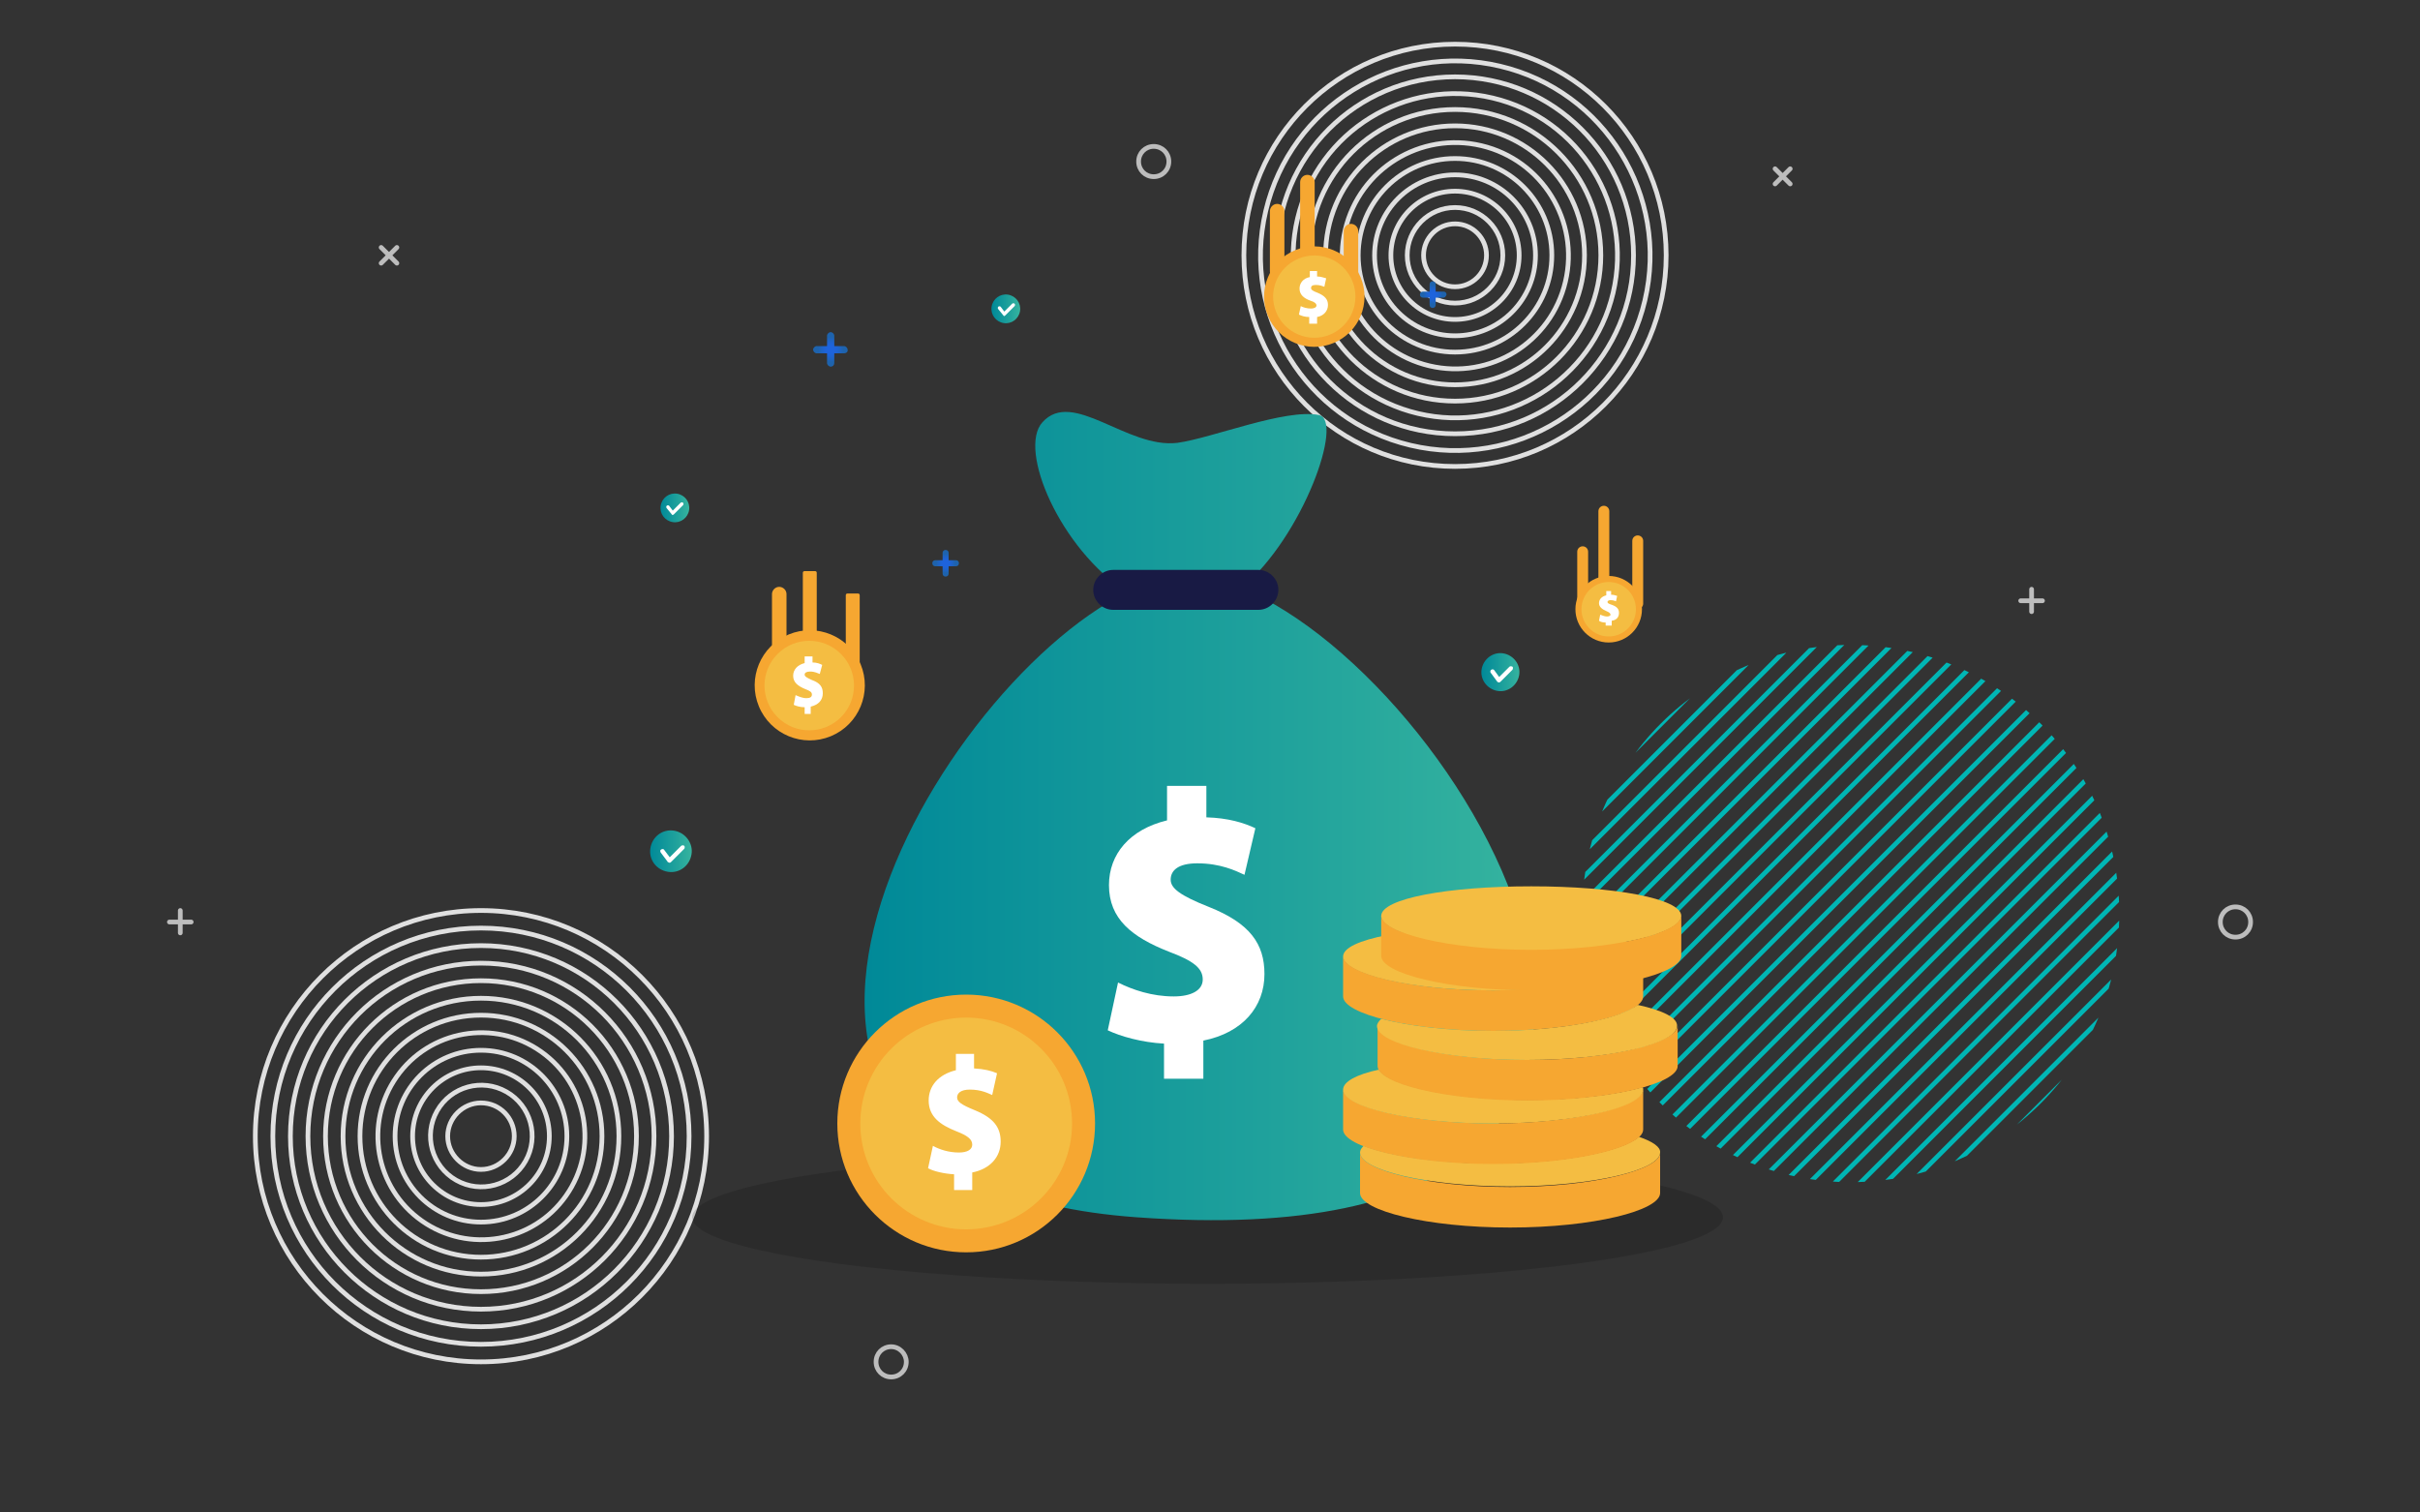 <?xml version="1.0" encoding="utf-8"?>
<!-- Generator: Adobe Illustrator 24.0.1, SVG Export Plug-In . SVG Version: 6.00 Build 0)  -->
<svg version="1.1" id="Layer_1" xmlns="http://www.w3.org/2000/svg" xmlns:xlink="http://www.w3.org/1999/xlink" x="0px" y="0px"
	 viewBox="0 0 400 250" style="enable-background:new 0 0 400 250;" xml:space="preserve">
<rect x="0" y="0" width="400" height="250" fill="#333333" stroke="none"/>
<style type="text/css">
	.st0{fill:none;stroke:#E0E0E0;stroke-width:0.78;stroke-miterlimit:10;}
	.st1{fill:none;stroke:#E0E0E0;stroke-width:0.78;stroke-miterlimit:10.001;}
	.st2{fill:none;stroke:#E0E0E0;stroke-width:0.78;stroke-miterlimit:10;}
	.st3{fill:none;stroke:#E0E0E0;stroke-width:0.78;stroke-miterlimit:10;}
	.st4{fill:none;stroke:#E0E0E0;stroke-width:0.78;stroke-miterlimit:10;}
	.st5{clip-path:url(#SVGID_2_);}
	.st6{fill:none;stroke:#00B6B5;stroke-width:0.78;stroke-miterlimit:10;}
	.st7{fill:none;stroke:#BDBDBD;stroke-width:0.78;stroke-linecap:round;stroke-linejoin:round;stroke-miterlimit:10;}
	.st8{clip-path:url(#SVGID_4_);}
	.st9{fill:url(#SVGID_5_);}
	.st10{fill:#FAFAFA;}
	.st11{opacity:0.88;}
	.st12{fill:#FFFFFF;fill-opacity:0;}
	.st13{opacity:5.586592e-03;fill:#FEFEFE;enable-background:new    ;}
	.st14{opacity:1.117318e-02;fill:#FDFDFD;enable-background:new    ;}
	.st15{opacity:1.675978e-02;fill:#FCFCFC;enable-background:new    ;}
	.st16{opacity:2.234637e-02;fill:#FBFBFB;enable-background:new    ;}
	.st17{opacity:2.793296e-02;fill:#FAFAFA;enable-background:new    ;}
	.st18{opacity:3.351955e-02;fill:#F9F9F9;enable-background:new    ;}
	.st19{opacity:3.910615e-02;fill:#F8F8F8;enable-background:new    ;}
	.st20{opacity:4.469274e-02;fill:#F7F7F7;enable-background:new    ;}
	.st21{opacity:5.027933e-02;fill:#F6F6F6;enable-background:new    ;}
	.st22{opacity:5.586592e-02;fill:#F5F5F5;enable-background:new    ;}
	.st23{opacity:6.145252e-02;fill:#F4F4F4;enable-background:new    ;}
	.st24{opacity:6.703910e-02;fill:#F3F3F3;enable-background:new    ;}
	.st25{opacity:7.262570e-02;fill:#F2F2F2;enable-background:new    ;}
	.st26{opacity:7.821229e-02;fill:#F1F1F1;enable-background:new    ;}
	.st27{opacity:8.379889e-02;fill:#F0F0F0;enable-background:new    ;}
	.st28{opacity:8.938547e-02;fill:#EFEFEF;enable-background:new    ;}
	.st29{opacity:9.497207e-02;fill:#EEEEEE;enable-background:new    ;}
	.st30{opacity:0.101;fill:#EDEDED;enable-background:new    ;}
	.st31{opacity:0.106;fill:#ECECEC;enable-background:new    ;}
	.st32{opacity:0.112;fill:#EBEBEB;enable-background:new    ;}
	.st33{opacity:0.117;fill:#EAEAEA;enable-background:new    ;}
	.st34{opacity:0.123;fill:#E9E9E9;enable-background:new    ;}
	.st35{opacity:0.129;fill:#E8E8E8;enable-background:new    ;}
	.st36{opacity:0.134;fill:#E7E7E7;enable-background:new    ;}
	.st37{opacity:0.14;fill:#E6E6E6;enable-background:new    ;}
	.st38{opacity:0.145;fill:#E5E5E5;enable-background:new    ;}
	.st39{opacity:0.151;fill:#E4E4E4;enable-background:new    ;}
	.st40{opacity:0.156;fill:#E3E3E3;enable-background:new    ;}
	.st41{opacity:0.162;fill:#E2E2E2;enable-background:new    ;}
	.st42{opacity:0.168;fill:#E1E1E1;enable-background:new    ;}
	.st43{opacity:0.173;fill:#E0E0E0;enable-background:new    ;}
	.st44{opacity:0.179;fill:#DFDFDF;enable-background:new    ;}
	.st45{opacity:0.184;fill:#DEDEDE;enable-background:new    ;}
	.st46{opacity:0.19;fill:#DDDDDD;enable-background:new    ;}
	.st47{opacity:0.196;fill:#DCDCDC;enable-background:new    ;}
	.st48{opacity:0.201;fill:#DBDBDB;enable-background:new    ;}
	.st49{opacity:0.207;fill:#DADADA;enable-background:new    ;}
	.st50{opacity:0.212;fill:#D9D9D9;enable-background:new    ;}
	.st51{opacity:0.218;fill:#D8D8D8;enable-background:new    ;}
	.st52{opacity:0.224;fill:#D7D7D7;enable-background:new    ;}
	.st53{opacity:0.229;fill:#D6D6D6;enable-background:new    ;}
	.st54{opacity:0.235;fill:#D5D5D5;enable-background:new    ;}
	.st55{opacity:0.24;fill:#D4D4D4;enable-background:new    ;}
	.st56{opacity:0.246;fill:#D3D3D3;enable-background:new    ;}
	.st57{opacity:0.251;fill:#D2D2D2;enable-background:new    ;}
	.st58{opacity:0.257;fill:#D1D1D1;enable-background:new    ;}
	.st59{opacity:0.263;fill:#D0D0D0;enable-background:new    ;}
	.st60{opacity:0.268;fill:#CFCFCF;enable-background:new    ;}
	.st61{opacity:0.274;fill:#CECECE;enable-background:new    ;}
	.st62{opacity:0.279;fill:#CDCDCD;enable-background:new    ;}
	.st63{opacity:0.285;fill:#CCCCCC;enable-background:new    ;}
	.st64{opacity:0.29;fill:#CBCBCB;enable-background:new    ;}
	.st65{opacity:0.296;fill:#CACACA;enable-background:new    ;}
	.st66{opacity:0.302;fill:#C9C9C9;enable-background:new    ;}
	.st67{opacity:0.307;fill:#C8C8C8;enable-background:new    ;}
	.st68{opacity:0.313;fill:#C7C7C7;enable-background:new    ;}
	.st69{opacity:0.318;fill:#C6C6C6;enable-background:new    ;}
	.st70{opacity:0.324;fill:#C5C5C5;enable-background:new    ;}
	.st71{opacity:0.33;fill:#C4C4C4;enable-background:new    ;}
	.st72{opacity:0.335;fill:#C3C3C3;enable-background:new    ;}
	.st73{opacity:0.341;fill:#C2C2C2;enable-background:new    ;}
	.st74{opacity:0.346;fill:#C1C1C1;enable-background:new    ;}
	.st75{opacity:0.352;fill:#C0C0C0;enable-background:new    ;}
	.st76{opacity:0.357;fill:#BFBFBF;enable-background:new    ;}
	.st77{opacity:0.363;fill:#BEBEBE;enable-background:new    ;}
	.st78{opacity:0.369;fill:#BDBDBD;enable-background:new    ;}
	.st79{opacity:0.374;fill:#BCBCBC;enable-background:new    ;}
	.st80{opacity:0.38;fill:#BBBBBB;enable-background:new    ;}
	.st81{opacity:0.386;fill:#BABABA;enable-background:new    ;}
	.st82{opacity:0.391;fill:#B9B9B9;enable-background:new    ;}
	.st83{opacity:0.397;fill:#B8B8B8;enable-background:new    ;}
	.st84{opacity:0.402;fill:#B7B7B7;enable-background:new    ;}
	.st85{opacity:0.408;fill:#B6B6B6;enable-background:new    ;}
	.st86{opacity:0.413;fill:#B5B5B5;enable-background:new    ;}
	.st87{opacity:0.419;fill:#B4B4B4;enable-background:new    ;}
	.st88{opacity:0.425;fill:#B3B3B3;enable-background:new    ;}
	.st89{opacity:0.43;fill:#B2B2B2;enable-background:new    ;}
	.st90{opacity:0.436;fill:#B1B1B1;enable-background:new    ;}
	.st91{opacity:0.441;fill:#B0B0B0;enable-background:new    ;}
	.st92{opacity:0.447;fill:#AFAFAF;enable-background:new    ;}
	.st93{opacity:0.453;fill:#AEAEAE;enable-background:new    ;}
	.st94{opacity:0.458;fill:#ADADAD;enable-background:new    ;}
	.st95{opacity:0.464;fill:#ACACAC;enable-background:new    ;}
	.st96{opacity:0.469;fill:#ABABAB;enable-background:new    ;}
	.st97{opacity:0.475;fill:#AAAAAA;enable-background:new    ;}
	.st98{opacity:0.48;fill:#A9A9A9;enable-background:new    ;}
	.st99{opacity:0.486;fill:#A8A8A8;enable-background:new    ;}
	.st100{opacity:0.492;fill:#A7A7A7;enable-background:new    ;}
	.st101{opacity:0.497;fill:#A6A6A6;enable-background:new    ;}
	.st102{opacity:0.503;fill:#A5A5A5;enable-background:new    ;}
	.st103{opacity:0.508;fill:#A4A4A4;enable-background:new    ;}
	.st104{opacity:0.514;fill:#A3A3A3;enable-background:new    ;}
	.st105{opacity:0.52;fill:#A2A2A2;enable-background:new    ;}
	.st106{opacity:0.525;fill:#A1A1A1;enable-background:new    ;}
	.st107{opacity:0.531;fill:#A0A0A0;enable-background:new    ;}
	.st108{opacity:0.536;fill:#9F9F9F;enable-background:new    ;}
	.st109{opacity:0.542;fill:#9E9E9E;enable-background:new    ;}
	.st110{opacity:0.547;fill:#9D9D9D;enable-background:new    ;}
	.st111{opacity:0.553;fill:#9C9C9C;enable-background:new    ;}
	.st112{opacity:0.559;fill:#9B9B9B;enable-background:new    ;}
	.st113{opacity:0.564;fill:#9A9A9A;enable-background:new    ;}
	.st114{opacity:0.57;fill:#999999;enable-background:new    ;}
	.st115{opacity:0.575;fill:#989898;enable-background:new    ;}
	.st116{opacity:0.581;fill:#979797;enable-background:new    ;}
	.st117{opacity:0.587;fill:#969696;enable-background:new    ;}
	.st118{opacity:0.592;fill:#959595;enable-background:new    ;}
	.st119{opacity:0.598;fill:#949494;enable-background:new    ;}
	.st120{opacity:0.603;fill:#939393;enable-background:new    ;}
	.st121{opacity:0.609;fill:#929292;enable-background:new    ;}
	.st122{opacity:0.615;fill:#919191;enable-background:new    ;}
	.st123{opacity:0.62;fill:#909090;enable-background:new    ;}
	.st124{opacity:0.626;fill:#8F8F8F;enable-background:new    ;}
	.st125{opacity:0.631;fill:#8E8E8E;enable-background:new    ;}
	.st126{opacity:0.637;fill:#8D8D8D;enable-background:new    ;}
	.st127{opacity:0.642;fill:#8C8C8C;enable-background:new    ;}
	.st128{opacity:0.648;fill:#8B8B8B;enable-background:new    ;}
	.st129{opacity:0.654;fill:#8A8A8A;enable-background:new    ;}
	.st130{opacity:0.659;fill:#898989;enable-background:new    ;}
	.st131{opacity:0.665;fill:#888888;enable-background:new    ;}
	.st132{opacity:0.67;fill:#878787;enable-background:new    ;}
	.st133{opacity:0.676;fill:#868686;enable-background:new    ;}
	.st134{opacity:0.682;fill:#858585;enable-background:new    ;}
	.st135{opacity:0.687;fill:#848484;enable-background:new    ;}
	.st136{opacity:0.693;fill:#838383;enable-background:new    ;}
	.st137{opacity:0.698;fill:#828282;enable-background:new    ;}
	.st138{opacity:0.704;fill:#818181;enable-background:new    ;}
	.st139{opacity:0.71;fill:#808080;enable-background:new    ;}
	.st140{opacity:0.715;fill:#7F7F7F;enable-background:new    ;}
	.st141{opacity:0.721;fill:#7E7E7E;enable-background:new    ;}
	.st142{opacity:0.726;fill:#7D7D7D;enable-background:new    ;}
	.st143{opacity:0.732;fill:#7C7C7C;enable-background:new    ;}
	.st144{opacity:0.737;fill:#7B7B7B;enable-background:new    ;}
	.st145{opacity:0.743;fill:#7A7A7A;enable-background:new    ;}
	.st146{opacity:0.749;fill:#797979;enable-background:new    ;}
	.st147{opacity:0.754;fill:#787878;enable-background:new    ;}
	.st148{opacity:0.76;fill:#777777;enable-background:new    ;}
	.st149{opacity:0.765;fill:#767676;enable-background:new    ;}
	.st150{opacity:0.771;fill:#757575;enable-background:new    ;}
	.st151{opacity:0.776;fill:#747474;enable-background:new    ;}
	.st152{opacity:0.782;fill:#737373;enable-background:new    ;}
	.st153{opacity:0.788;fill:#727272;enable-background:new    ;}
	.st154{opacity:0.793;fill:#717171;enable-background:new    ;}
	.st155{opacity:0.799;fill:#707070;enable-background:new    ;}
	.st156{opacity:0.804;fill:#6F6F6F;enable-background:new    ;}
	.st157{opacity:0.81;fill:#6E6E6E;enable-background:new    ;}
	.st158{opacity:0.816;fill:#6D6D6D;enable-background:new    ;}
	.st159{opacity:0.821;fill:#6C6C6C;enable-background:new    ;}
	.st160{opacity:0.827;fill:#6B6B6B;enable-background:new    ;}
	.st161{opacity:0.832;fill:#6A6A6A;enable-background:new    ;}
	.st162{opacity:0.838;fill:#696969;enable-background:new    ;}
	.st163{opacity:0.844;fill:#686868;enable-background:new    ;}
	.st164{opacity:0.849;fill:#676767;enable-background:new    ;}
	.st165{opacity:0.855;fill:#666666;enable-background:new    ;}
	.st166{opacity:0.86;fill:#656565;enable-background:new    ;}
	.st167{opacity:0.866;fill:#646464;enable-background:new    ;}
	.st168{opacity:0.872;fill:#636363;enable-background:new    ;}
	.st169{opacity:0.877;fill:#626262;enable-background:new    ;}
	.st170{opacity:0.883;fill:#616161;enable-background:new    ;}
	.st171{opacity:0.888;fill:#606060;enable-background:new    ;}
	.st172{opacity:0.894;fill:#5F5F5F;enable-background:new    ;}
	.st173{opacity:0.899;fill:#5E5E5E;enable-background:new    ;}
	.st174{opacity:0.905;fill:#5D5D5D;enable-background:new    ;}
	.st175{opacity:0.911;fill:#5C5C5C;enable-background:new    ;}
	.st176{opacity:0.916;fill:#5B5B5B;enable-background:new    ;}
	.st177{opacity:0.922;fill:#5A5A5A;enable-background:new    ;}
	.st178{opacity:0.927;fill:#595959;enable-background:new    ;}
	.st179{opacity:0.933;fill:#585858;enable-background:new    ;}
	.st180{opacity:0.939;fill:#575757;enable-background:new    ;}
	.st181{opacity:0.944;fill:#565656;enable-background:new    ;}
	.st182{opacity:0.95;fill:#555555;enable-background:new    ;}
	.st183{opacity:0.955;fill:#545454;enable-background:new    ;}
	.st184{opacity:0.961;fill:#535353;enable-background:new    ;}
	.st185{opacity:0.967;fill:#525252;enable-background:new    ;}
	.st186{opacity:0.972;fill:#515151;enable-background:new    ;}
	.st187{opacity:0.978;fill:#505050;enable-background:new    ;}
	.st188{opacity:0.983;fill:#4F4F4F;enable-background:new    ;}
	.st189{opacity:0.989;fill:#4E4E4E;enable-background:new    ;}
	.st190{opacity:0.994;fill:#4D4D4D;enable-background:new    ;}
	.st191{fill:#4C4C4C;}
	.st192{fill:url(#SVGID_6_);}
	.st193{fill:url(#SVGID_7_);}
	.st194{fill:url(#SVGID_8_);}
	.st195{fill:url(#SVGID_9_);}
	.st196{fill:#231F20;}
	.st197{fill:url(#SVGID_10_);}
	.st198{fill:url(#SVGID_11_);}
	.st199{fill:url(#SVGID_12_);}
	.st200{fill:url(#SVGID_13_);}
	.st201{fill:url(#SVGID_14_);}
	.st202{fill:url(#SVGID_15_);}
	.st203{fill:url(#SVGID_16_);}
	.st204{fill:url(#SVGID_17_);}
	.st205{fill:url(#SVGID_18_);}
	.st206{fill:url(#SVGID_19_);}
	.st207{fill:url(#SVGID_20_);}
	.st208{fill:url(#SVGID_21_);}
	.st209{fill:url(#SVGID_22_);}
	.st210{fill:url(#SVGID_23_);}
	.st211{fill:url(#SVGID_24_);}
	.st212{fill:url(#SVGID_25_);}
	.st213{fill:url(#SVGID_26_);}
	.st214{fill:url(#SVGID_27_);}
	.st215{fill:url(#SVGID_28_);}
	.st216{fill:url(#SVGID_29_);}
	.st217{fill:url(#SVGID_30_);}
	.st218{fill:url(#SVGID_31_);}
	.st219{fill:url(#SVGID_32_);}
	.st220{fill:url(#SVGID_33_);}
	.st221{fill:url(#SVGID_34_);}
	.st222{fill:url(#SVGID_35_);}
	.st223{fill:url(#SVGID_36_);}
	.st224{fill:url(#SVGID_37_);}
	.st225{fill:url(#SVGID_38_);}
	.st226{fill:url(#SVGID_39_);}
	.st227{fill:url(#SVGID_40_);}
	.st228{fill:url(#SVGID_41_);}
	.st229{fill:url(#SVGID_42_);}
	.st230{fill:url(#SVGID_43_);}
	.st231{fill:url(#SVGID_44_);}
	.st232{fill:url(#SVGID_45_);}
	.st233{fill:url(#SVGID_46_);}
	.st234{fill:url(#SVGID_47_);}
	.st235{fill:url(#SVGID_48_);}
	.st236{fill:url(#SVGID_49_);}
	.st237{fill:url(#SVGID_50_);}
	.st238{fill:url(#SVGID_51_);}
	.st239{fill:url(#SVGID_52_);}
	.st240{opacity:0.43;fill:url(#SVGID_53_);enable-background:new    ;}
	.st241{fill:url(#SVGID_54_);}
	.st242{fill:url(#SVGID_55_);stroke:url(#SVGID_56_);stroke-width:0.531;stroke-miterlimit:10;}
	.st243{fill:none;stroke:#F5F5F5;stroke-width:1.617;stroke-linecap:round;stroke-linejoin:round;stroke-miterlimit:10;}
	.st244{fill:url(#SVGID_57_);}
	.st245{fill:#E0E0E0;}
	.st246{fill:url(#SVGID_58_);}
	.st247{fill:url(#SVGID_59_);}
	.st248{opacity:0.909;fill:url(#SVGID_60_);enable-background:new    ;}
	.st249{fill:#DB7D03;}
	.st250{fill:url(#SVGID_61_);}
	.st251{clip-path:url(#SVGID_63_);fill:url(#SVGID_64_);}
	.st252{fill:url(#SVGID_65_);}
	.st253{fill:url(#SVGID_66_);}
	.st254{fill:url(#SVGID_67_);}
	.st255{fill:url(#SVGID_68_);}
	.st256{fill:url(#SVGID_69_);}
	.st257{fill:url(#SVGID_70_);}
	.st258{fill:url(#SVGID_71_);}
	.st259{fill:url(#SVGID_72_);}
	.st260{fill:url(#SVGID_73_);}
	.st261{fill:url(#SVGID_74_);}
	.st262{fill:url(#SVGID_75_);}
	.st263{fill:url(#SVGID_76_);}
	.st264{fill:url(#SVGID_77_);}
	.st265{fill:url(#SVGID_78_);}
	.st266{fill:url(#SVGID_79_);}
	.st267{fill:url(#SVGID_80_);}
	.st268{fill:url(#SVGID_81_);}
	.st269{fill:url(#SVGID_82_);}
	.st270{fill:url(#SVGID_83_);}
	.st271{fill:url(#SVGID_84_);}
	.st272{fill:url(#SVGID_85_);}
	.st273{fill:url(#SVGID_86_);}
	.st274{fill:url(#SVGID_87_);}
	.st275{fill:url(#SVGID_88_);}
	.st276{fill:url(#SVGID_89_);}
	.st277{fill:url(#SVGID_90_);}
	.st278{fill:url(#SVGID_91_);}
	.st279{fill:url(#SVGID_92_);}
	.st280{fill:url(#SVGID_93_);}
	.st281{fill:url(#SVGID_94_);}
	.st282{fill:url(#SVGID_95_);}
	.st283{fill:url(#SVGID_96_);}
	.st284{fill:url(#SVGID_97_);}
	.st285{fill:url(#SVGID_98_);}
	.st286{fill:url(#SVGID_99_);}
	.st287{fill:url(#SVGID_100_);}
	.st288{fill:url(#SVGID_101_);}
	.st289{fill:url(#SVGID_102_);}
	.st290{fill:url(#SVGID_103_);}
	.st291{fill:url(#SVGID_104_);}
	.st292{fill:url(#SVGID_105_);}
	.st293{fill:url(#SVGID_106_);}
	.st294{fill:url(#SVGID_107_);}
	.st295{fill:url(#SVGID_108_);}
	.st296{fill:url(#SVGID_109_);}
	.st297{fill:url(#SVGID_110_);}
	.st298{fill:url(#SVGID_111_);}
	.st299{fill:url(#SVGID_112_);}
	.st300{fill:url(#SVGID_113_);}
	.st301{fill:url(#SVGID_114_);}
	.st302{fill:url(#SVGID_115_);}
	.st303{fill:url(#SVGID_116_);}
	.st304{fill:#F5F5F5;}
	.st305{opacity:0.74;fill:#F5F5F5;enable-background:new    ;}
	.st306{fill:url(#SVGID_117_);}
	.st307{fill:url(#SVGID_118_);}
	.st308{fill:#E99D33;}
	.st309{fill:url(#SVGID_119_);}
	.st310{fill:url(#SVGID_120_);}
	.st311{fill:url(#SVGID_121_);}
	.st312{fill:url(#SVGID_122_);}
	.st313{opacity:0.4;fill:url(#SVGID_123_);enable-background:new    ;}
	.st314{opacity:0.4;fill:url(#SVGID_124_);enable-background:new    ;}
	.st315{fill:#24A3A3;}
	.st316{fill:#1D7F7D;}
	.st317{fill:url(#SVGID_125_);}
	.st318{fill:#F0C420;}
	.st319{fill:url(#SVGID_126_);}
	.st320{fill:url(#SVGID_127_);}
	.st321{fill:url(#SVGID_128_);}
	.st322{fill:#FFFFFF;}
	.st323{fill:url(#SVGID_129_);}
	.st324{fill:url(#SVGID_130_);}
	.st325{fill:#F2F1FF;}
	.st326{opacity:0.4;clip-path:url(#SVGID_132_);}
	.st327{opacity:0.4;}
	.st328{fill:#73B3FF;}
	.st329{fill:url(#SVGID_133_);}
	.st330{opacity:0.4;clip-path:url(#SVGID_135_);}
	.st331{fill:url(#SVGID_136_);}
	.st332{opacity:0.8;clip-path:url(#SVGID_138_);}
	.st333{clip-path:url(#SVGID_138_);}
	.st334{opacity:0.7;}
	.st335{fill:url(#SVGID_139_);}
	.st336{opacity:0.9;clip-path:url(#SVGID_141_);}
	.st337{clip-path:url(#SVGID_141_);}
	.st338{fill:url(#SVGID_142_);}
	.st339{opacity:0.9;clip-path:url(#SVGID_144_);}
	.st340{clip-path:url(#SVGID_144_);}
	.st341{fill:url(#SVGID_145_);}
	.st342{opacity:0.9;clip-path:url(#SVGID_147_);}
	.st343{clip-path:url(#SVGID_147_);}
	.st344{fill:url(#SVGID_148_);}
	.st345{opacity:0.9;clip-path:url(#SVGID_150_);}
	.st346{clip-path:url(#SVGID_150_);}
	.st347{fill:url(#SVGID_151_);}
	.st348{opacity:0.9;clip-path:url(#SVGID_153_);}
	.st349{clip-path:url(#SVGID_153_);}
	.st350{opacity:0.4;clip-path:url(#SVGID_155_);}
	.st351{clip-path:url(#SVGID_158_);fill:url(#SVGID_159_);}
	.st352{clip-path:url(#SVGID_158_);fill:url(#SVGID_160_);}
	.st353{opacity:0.4;clip-path:url(#SVGID_158_);}
	.st354{fill:url(#SVGID_161_);}
	.st355{fill:url(#SVGID_162_);}
	.st356{opacity:0.2;}
	.st357{opacity:0.4;clip-path:url(#SVGID_164_);}
	.st358{fill:url(#SVGID_165_);}
	.st359{opacity:0.4;clip-path:url(#SVGID_167_);}
	.st360{clip-path:url(#SVGID_169_);}
	.st361{opacity:0.5;}
	.st362{opacity:0.9;}
	.st363{opacity:0.4;clip-path:url(#SVGID_171_);}
	.st364{fill:url(#SVGID_172_);}
	.st365{fill:url(#SVGID_173_);}
	.st366{fill:url(#SVGID_174_);}
	.st367{fill:url(#SVGID_175_);}
	.st368{fill:url(#SVGID_176_);}
	.st369{fill:url(#SVGID_177_);}
	.st370{fill:url(#SVGID_178_);}
	.st371{fill:#FFFEFF;}
	.st372{fill:url(#SVGID_179_);}
	.st373{opacity:0.8;clip-path:url(#SVGID_181_);}
	.st374{clip-path:url(#SVGID_181_);}
	.st375{opacity:0.4;clip-path:url(#SVGID_183_);}
	.st376{fill:url(#SVGID_184_);}
	.st377{fill:url(#SVGID_185_);}
	.st378{opacity:0.4;fill:url(#SVGID_186_);}
	.st379{opacity:0.3;}
	.st380{fill:url(#SVGID_187_);}
	.st381{fill:url(#SVGID_188_);}
	.st382{fill:#FFC3D0;}
	.st383{fill:#F5D79B;}
	.st384{fill:#6AEBE7;}
	.st385{fill:#1BAAA6;}
	.st386{fill:url(#SVGID_189_);}
	.st387{fill:#F1EDFC;}
	.st388{fill:url(#SVGID_190_);}
	.st389{fill:url(#SVGID_191_);}
	.st390{clip-path:url(#SVGID_193_);}
	.st391{fill:url(#SVGID_194_);}
	.st392{fill:url(#SVGID_195_);}
	.st393{fill:url(#SVGID_196_);}
	.st394{clip-path:url(#SVGID_198_);}
	.st395{fill:url(#SVGID_199_);}
	.st396{opacity:0.3;clip-path:url(#SVGID_201_);}
	.st397{fill:url(#SVGID_202_);}
	.st398{fill:url(#SVGID_203_);}
	.st399{fill:#C7A2FF;}
	.st400{fill:url(#SVGID_204_);}
	.st401{fill:url(#SVGID_205_);}
	.st402{fill:#9AEFEA;}
	.st403{opacity:0.3;clip-path:url(#SVGID_207_);}
	.st404{fill:#B5F4EF;}
	.st405{opacity:0.3;clip-path:url(#SVGID_209_);}
	.st406{fill:url(#SVGID_210_);}
	.st407{opacity:0.3;clip-path:url(#SVGID_212_);}
	.st408{fill:#188C86;}
	.st409{opacity:0.3;clip-path:url(#SVGID_214_);}
	.st410{opacity:0.3;clip-path:url(#SVGID_216_);}
	.st411{fill:url(#SVGID_217_);}
	.st412{fill:url(#SVGID_218_);}
	.st413{clip-path:url(#SVGID_220_);}
	.st414{fill:url(#SVGID_221_);}
	.st415{opacity:0.6;}
	.st416{opacity:0;}
	.st417{opacity:2.816901e-03;}
	.st418{opacity:5.633803e-03;}
	.st419{opacity:8.450705e-03;}
	.st420{opacity:1.126761e-02;}
	.st421{opacity:1.408451e-02;}
	.st422{opacity:1.690141e-02;}
	.st423{opacity:1.971831e-02;}
	.st424{opacity:2.253521e-02;}
	.st425{opacity:2.535211e-02;}
	.st426{opacity:2.816901e-02;}
	.st427{opacity:3.098592e-02;}
	.st428{opacity:3.380282e-02;}
	.st429{opacity:3.661972e-02;}
	.st430{opacity:3.943662e-02;}
	.st431{opacity:4.225352e-02;}
	.st432{opacity:4.507042e-02;}
	.st433{opacity:4.788733e-02;}
	.st434{opacity:5.070423e-02;}
	.st435{opacity:5.352113e-02;}
	.st436{opacity:5.633803e-02;}
	.st437{opacity:5.915493e-02;}
	.st438{opacity:6.197183e-02;}
	.st439{opacity:6.478873e-02;}
	.st440{opacity:6.760564e-02;}
	.st441{opacity:7.042254e-02;}
	.st442{opacity:7.323944e-02;}
	.st443{opacity:7.605634e-02;}
	.st444{opacity:7.887324e-02;}
	.st445{opacity:8.169014e-02;}
	.st446{opacity:8.450704e-02;}
	.st447{opacity:8.732394e-02;}
	.st448{opacity:9.014084e-02;}
	.st449{opacity:9.295775e-02;}
	.st450{opacity:9.577465e-02;}
	.st451{opacity:9.859155e-02;}
	.st452{opacity:0.101;}
	.st453{opacity:0.104;}
	.st454{opacity:0.107;}
	.st455{opacity:0.11;}
	.st456{opacity:0.113;}
	.st457{opacity:0.116;}
	.st458{opacity:0.118;}
	.st459{opacity:0.121;}
	.st460{opacity:0.124;}
	.st461{opacity:0.127;}
	.st462{opacity:0.13;}
	.st463{opacity:0.132;}
	.st464{opacity:0.135;}
	.st465{opacity:0.138;}
	.st466{opacity:0.141;}
	.st467{opacity:0.144;}
	.st468{opacity:0.146;}
	.st469{opacity:0.149;}
	.st470{opacity:0.152;}
	.st471{opacity:0.155;}
	.st472{opacity:0.158;}
	.st473{opacity:0.161;}
	.st474{opacity:0.163;}
	.st475{opacity:0.166;}
	.st476{opacity:0.169;}
	.st477{opacity:0.172;}
	.st478{opacity:0.175;}
	.st479{opacity:0.177;}
	.st480{opacity:0.18;}
	.st481{opacity:0.183;}
	.st482{opacity:0.186;}
	.st483{opacity:0.189;}
	.st484{opacity:0.192;}
	.st485{opacity:0.194;}
	.st486{opacity:0.197;}
	.st487{opacity:0.4;clip-path:url(#SVGID_223_);}
	.st488{fill:url(#SVGID_224_);}
	.st489{fill:url(#SVGID_225_);}
	.st490{opacity:0.3;clip-path:url(#SVGID_227_);}
	.st491{opacity:0.3;clip-path:url(#SVGID_229_);}
	.st492{fill:url(#SVGID_230_);}
	.st493{fill:url(#SVGID_231_);}
	.st494{clip-path:url(#SVGID_233_);}
	.st495{opacity:0.4;clip-path:url(#SVGID_235_);}
	.st496{fill:url(#SVGID_236_);}
	.st497{fill:url(#SVGID_237_);}
	.st498{fill:url(#SVGID_238_);}
	.st499{clip-path:url(#SVGID_240_);fill:#8137D8;}
	.st500{clip-path:url(#SVGID_240_);fill:#F0C420;}
	.st501{clip-path:url(#SVGID_240_);fill:url(#SVGID_241_);}
	.st502{opacity:0.5;clip-path:url(#SVGID_240_);}
	.st503{opacity:0.4;clip-path:url(#SVGID_240_);}
	.st504{clip-path:url(#SVGID_243_);fill:url(#SVGID_244_);}
	.st505{opacity:0.9;clip-path:url(#SVGID_243_);}
	.st506{opacity:0.4;clip-path:url(#SVGID_243_);}
	.st507{fill:url(#SVGID_245_);}
	.st508{fill:url(#SVGID_246_);}
	.st509{fill:#CFDCFF;}
	.st510{fill:url(#SVGID_247_);}
	.st511{fill:url(#SVGID_248_);}
	.st512{fill:url(#SVGID_249_);}
	.st513{fill:url(#SVGID_250_);}
	.st514{fill:url(#SVGID_251_);}
	.st515{fill:url(#SVGID_252_);}
	.st516{fill:url(#SVGID_253_);}
	.st517{fill:url(#SVGID_254_);}
	.st518{fill:url(#SVGID_255_);}
	.st519{opacity:0.3;clip-path:url(#SVGID_257_);}
	.st520{fill:url(#SVGID_258_);}
	.st521{fill:#909CFF;}
	.st522{fill:url(#SVGID_259_);}
	.st523{fill:url(#SVGID_260_);}
	.st524{opacity:0.3;clip-path:url(#SVGID_262_);}
	.st525{fill:url(#SVGID_263_);}
	.st526{fill:none;stroke:#FFFFFF;stroke-width:0.484;stroke-linecap:round;stroke-miterlimit:10;}
	.st527{fill:none;stroke:#FFFFFF;stroke-width:0.484;stroke-miterlimit:10;}
	.st528{opacity:0.15;}
	.st529{fill:#F6A731;}
	.st530{fill:#F4BD42;}
	.st531{fill:url(#SVGID_264_);}
	.st532{fill:#181A44;}
	.st533{fill:url(#SVGID_265_);}
	.st534{fill:url(#SVGID_266_);}
	.st535{fill:url(#SVGID_267_);}
	.st536{fill:url(#SVGID_268_);}
	.st537{fill:url(#SVGID_269_);}
	.st538{fill:url(#SVGID_270_);}
	.st539{fill:url(#SVGID_271_);}
	.st540{fill:url(#SVGID_272_);}
	.st541{fill:url(#SVGID_273_);}
	.st542{fill:url(#SVGID_274_);}
</style>
<g>
	<g>
		<ellipse class="st0" cx="79.5" cy="187.8" rx="37.3" ry="37.3"/>
		<ellipse class="st0" cx="79.5" cy="187.8" rx="34.4" ry="34.4"/>
		<ellipse class="st0" cx="79.5" cy="187.8" rx="31.5" ry="31.5"/>
		<ellipse class="st0" cx="79.5" cy="187.8" rx="28.6" ry="28.6"/>
		<ellipse class="st1" cx="79.5" cy="187.8" rx="25.7" ry="25.7"/>
		<ellipse class="st2" cx="79.5" cy="187.8" rx="22.8" ry="22.8"/>
		<ellipse class="st2" cx="79.5" cy="187.8" rx="20" ry="20"/>
		
			<ellipse transform="matrix(0.576 -0.818 0.818 0.576 -119.846 144.661)" class="st3" cx="79.5" cy="187.8" rx="17.1" ry="17.1"/>
		<ellipse class="st2" cx="79.5" cy="187.8" rx="14.2" ry="14.2"/>
		<ellipse class="st2" cx="79.5" cy="187.8" rx="11.3" ry="11.3"/>
		
			<ellipse transform="matrix(0.494 -0.87 0.87 0.494 -123.103 164.163)" class="st4" cx="79.5" cy="187.8" rx="8.4" ry="8.4"/>
		<path class="st2" d="M85,187.8c0,3-2.5,5.5-5.5,5.5s-5.5-2.5-5.5-5.5s2.5-5.5,5.5-5.5C82.6,182.3,85,184.8,85,187.8z"/>
	</g>
	<g>
		<circle class="st2" cx="240.5" cy="42.2" r="34.9"/>
		
			<ellipse transform="matrix(0.23 -0.973 0.973 0.23 144.173 266.571)" class="st2" cx="240.5" cy="42.2" rx="32.2" ry="32.2"/>
		<circle class="st2" cx="240.5" cy="42.2" r="29.5"/>
		
			<ellipse transform="matrix(0.23 -0.973 0.973 0.23 144.173 266.571)" class="st2" cx="240.5" cy="42.2" rx="26.8" ry="26.8"/>
		<circle class="st2" cx="240.5" cy="42.2" r="24.1"/>
		<circle class="st2" cx="240.5" cy="42.2" r="21.4"/>
		
			<ellipse transform="matrix(0.23 -0.973 0.973 0.23 144.173 266.571)" class="st2" cx="240.5" cy="42.2" rx="18.7" ry="18.7"/>
		<circle class="st2" cx="240.5" cy="42.2" r="16"/>
		<circle class="st2" cx="240.5" cy="42.2" r="13.3"/>
		<circle class="st2" cx="240.5" cy="42.2" r="10.6"/>
		<circle class="st2" cx="240.5" cy="42.2" r="7.9"/>
		<circle class="st2" cx="240.5" cy="42.2" r="5.2"/>
	</g>
	<g>
		<g>
			<defs>
				<circle id="SVGID_3_" cx="305.9" cy="151" r="44.4"/>
			</defs>
			<clipPath id="SVGID_2_">
				<use xlink:href="#SVGID_3_"  style="overflow:visible;"/>
			</clipPath>
			<g class="st5">
				<line class="st6" x1="229.8" y1="164.4" x2="319.3" y2="74.9"/>
				<line class="st6" x1="231.9" y1="166.5" x2="321.4" y2="77"/>
				<line class="st6" x1="234" y1="168.6" x2="323.5" y2="79.1"/>
				<line class="st6" x1="236" y1="170.7" x2="325.5" y2="81.2"/>
				<line class="st6" x1="238.1" y1="172.8" x2="327.6" y2="83.3"/>
				<line class="st6" x1="240.2" y1="174.8" x2="329.7" y2="85.3"/>
				<line class="st6" x1="242.3" y1="176.9" x2="331.8" y2="87.4"/>
				<line class="st6" x1="244.4" y1="179" x2="333.9" y2="89.5"/>
				<line class="st6" x1="246.5" y1="181.1" x2="336" y2="91.6"/>
				<line class="st6" x1="248.6" y1="183.2" x2="338.1" y2="93.7"/>
				<line class="st6" x1="250.7" y1="185.3" x2="340.2" y2="95.8"/>
				<line class="st6" x1="252.8" y1="187.4" x2="342.3" y2="97.9"/>
				<line class="st6" x1="254.9" y1="189.5" x2="344.4" y2="100"/>
				<line class="st6" x1="257" y1="191.6" x2="346.5" y2="102.1"/>
				<line class="st6" x1="259.1" y1="193.7" x2="348.6" y2="104.2"/>
				<line class="st6" x1="261.2" y1="195.8" x2="350.7" y2="106.3"/>
				<line class="st6" x1="263.3" y1="197.9" x2="352.8" y2="108.4"/>
				<line class="st6" x1="265.4" y1="200" x2="354.9" y2="110.5"/>
				<line class="st6" x1="267.5" y1="202.1" x2="357" y2="112.6"/>
				<line class="st6" x1="269.5" y1="204.2" x2="359" y2="114.7"/>
				<line class="st6" x1="271.6" y1="206.3" x2="361.1" y2="116.8"/>
				<line class="st6" x1="273.7" y1="208.3" x2="363.2" y2="118.8"/>
				<line class="st6" x1="275.8" y1="210.4" x2="365.3" y2="120.9"/>
				<line class="st6" x1="277.9" y1="212.5" x2="367.4" y2="123"/>
				<line class="st6" x1="280" y1="214.6" x2="369.5" y2="125.1"/>
				<line class="st6" x1="282.1" y1="216.7" x2="371.6" y2="127.2"/>
				<line class="st6" x1="284.2" y1="218.8" x2="373.7" y2="129.3"/>
				<line class="st6" x1="286.3" y1="220.9" x2="375.8" y2="131.4"/>
				<line class="st6" x1="288.4" y1="223" x2="377.9" y2="133.5"/>
				<line class="st6" x1="290.5" y1="225.1" x2="380" y2="135.6"/>
				<line class="st6" x1="292.6" y1="227.2" x2="382.1" y2="137.7"/>
			</g>
		</g>
	</g>
	<g>
		<g>
			<line class="st7" x1="29.8" y1="150.5" x2="29.8" y2="154.2"/>
			<line class="st7" x1="31.6" y1="152.4" x2="28" y2="152.4"/>
		</g>
		<g>
			<line class="st7" x1="293.4" y1="27.9" x2="295.9" y2="30.4"/>
			<line class="st7" x1="295.9" y1="27.9" x2="293.4" y2="30.4"/>
		</g>
		<g>
			<line class="st7" x1="63" y1="40.9" x2="65.6" y2="43.5"/>
			<line class="st7" x1="65.6" y1="40.9" x2="63" y2="43.5"/>
		</g>
		<g>
			<line class="st7" x1="335.8" y1="97.4" x2="335.8" y2="101.1"/>
			<line class="st7" x1="337.6" y1="99.3" x2="334" y2="99.3"/>
		</g>
		<path class="st7" d="M193.2,26.7c0,1.4-1.1,2.5-2.5,2.5s-2.5-1.1-2.5-2.5s1.1-2.5,2.5-2.5C192.1,24.2,193.2,25.3,193.2,26.7z"/>
		<path class="st7" d="M149.8,225.1c0,1.4-1.1,2.5-2.5,2.5s-2.5-1.1-2.5-2.5s1.1-2.5,2.5-2.5S149.8,223.8,149.8,225.1z"/>
		<path class="st7" d="M372,152.4c0,1.4-1.1,2.5-2.5,2.5s-2.5-1.1-2.5-2.5s1.1-2.5,2.5-2.5S372,151,372,152.4z"/>
	</g>
</g>
<g>
	<ellipse class="st528" cx="199.6" cy="201.2" rx="85.2" ry="11"/>
	<g>
		<g>
			<path class="st529" d="M128.8,109.4L128.8,109.4c-0.6,0-1.2-0.5-1.2-1.2v-10c0-0.6,0.5-1.2,1.2-1.2l0,0c0.6,0,1.2,0.5,1.2,1.2v10
				C129.9,108.9,129.4,109.4,128.8,109.4z"/>
			<path class="st529" d="M134.7,106.6H133c-0.2,0-0.3-0.1-0.3-0.3V94.7c0-0.2,0.1-0.3,0.3-0.3h1.7c0.2,0,0.3,0.1,0.3,0.3v11.7
				C135,106.5,134.8,106.6,134.7,106.6z"/>
			<path class="st529" d="M141.8,110.4h-1.7c-0.2,0-0.3-0.1-0.3-0.3V98.4c0-0.2,0.1-0.3,0.3-0.3h1.7c0.2,0,0.3,0.1,0.3,0.3v11.7
				C142.1,110.2,142,110.4,141.8,110.4z"/>
			<g>
				<g>
					
						<ellipse transform="matrix(0.924 -0.383 0.383 0.924 -33.18 59.835)" class="st529" cx="133.8" cy="113.3" rx="9.1" ry="9.1"/>
					
						<ellipse transform="matrix(0.707 -0.707 0.707 0.707 -40.937 127.812)" class="st530" cx="133.8" cy="113.3" rx="7.4" ry="7.4"/>
				</g>
				<g>
					<path class="st322" d="M133,118v-1.1c-0.7,0-1.4-0.2-1.8-0.4l0.3-1.6c0.5,0.2,1.1,0.5,1.8,0.5c0.6,0,0.9-0.2,0.9-0.6
						c0-0.4-0.3-0.6-1.1-0.9c-1.2-0.5-2-1.1-2-2.2c0-1,0.7-1.8,1.9-2.1v-1.1h1.3v1c0.7,0,1.2,0.2,1.6,0.4l-0.4,1.5
						c-0.3-0.1-0.8-0.4-1.6-0.4c-0.6,0-0.9,0.2-0.9,0.5c0,0.3,0.3,0.5,1.2,0.9c1.4,0.5,1.8,1.2,1.8,2.2c0,1.1-0.7,1.9-2,2.2v1.2H133
						z"/>
				</g>
			</g>
		</g>
		<g>
			<path class="st529" d="M261.6,99.9L261.6,99.9c-0.5,0-0.9-0.4-0.9-0.9v-7.8c0-0.5,0.4-0.9,0.9-0.9l0,0c0.5,0,0.9,0.4,0.9,0.9V99
				C262.5,99.5,262.1,99.9,261.6,99.9z"/>
			<path class="st529" d="M265.1,97.7L265.1,97.7c-0.5,0-0.9-0.4-0.9-0.9V84.5c0-0.5,0.4-0.9,0.9-0.9l0,0c0.5,0,0.9,0.4,0.9,0.9
				v12.3C266,97.3,265.6,97.7,265.1,97.7z"/>
			<path class="st529" d="M270.7,100.7L270.7,100.7c-0.5,0-0.9-0.4-0.9-0.9V89.4c0-0.5,0.4-0.9,0.9-0.9l0,0c0.5,0,0.9,0.4,0.9,0.9
				v10.4C271.6,100.2,271.2,100.7,270.7,100.7z"/>
			<g>
				<g>
					<circle class="st529" cx="265.9" cy="100.7" r="5.5"/>
					<circle class="st530" cx="265.9" cy="100.7" r="4.5"/>
				</g>
				<g>
					<path class="st322" d="M265.4,103.6v-0.7c-0.4,0-0.9-0.1-1.1-0.3l0.2-1c0.3,0.1,0.7,0.3,1.1,0.3c0.3,0,0.6-0.1,0.6-0.3
						c0-0.2-0.2-0.4-0.7-0.6c-0.7-0.3-1.2-0.7-1.2-1.3c0-0.6,0.4-1.1,1.2-1.3v-0.7h0.8v0.6c0.4,0,0.7,0.1,1,0.2l-0.2,0.9
						c-0.2-0.1-0.5-0.2-0.9-0.2c-0.4,0-0.5,0.2-0.5,0.3c0,0.2,0.2,0.3,0.8,0.5c0.8,0.3,1.1,0.7,1.1,1.3c0,0.7-0.4,1.2-1.2,1.3v0.8
						H265.4z"/>
				</g>
			</g>
		</g>
		<g>
			<path class="st529" d="M211.1,46.1L211.1,46.1c-0.6,0-1.2-0.5-1.2-1.2v-10c0-0.6,0.5-1.2,1.2-1.2l0,0c0.6,0,1.2,0.5,1.2,1.2v10
				C212.3,45.5,211.7,46.1,211.1,46.1z"/>
			<path class="st529" d="M216.1,43.3L216.1,43.3c-0.6,0-1.2-0.5-1.2-1.2v-12c0-0.6,0.5-1.2,1.2-1.2l0,0c0.6,0,1.2,0.5,1.2,1.2v12
				C217.3,42.8,216.8,43.3,216.1,43.3z"/>
			<path class="st529" d="M223.3,47L223.3,47c-0.6,0-1.2-0.5-1.2-1.2v-7.6c0-0.6,0.5-1.2,1.2-1.2l0,0c0.6,0,1.2,0.5,1.2,1.2v7.6
				C224.4,46.5,223.9,47,223.3,47z"/>
			<g>
				<g>
					
						<ellipse transform="matrix(0.924 -0.383 0.383 0.924 -2.261 86.848)" class="st529" cx="217.2" cy="49.1" rx="8.3" ry="8.3"/>
					
						<ellipse transform="matrix(0.924 -0.383 0.383 0.924 -2.261 86.848)" class="st530" cx="217.2" cy="49.1" rx="6.8" ry="6.8"/>
				</g>
				<g>
					<path class="st322" d="M216.4,53.4v-1c-0.7,0-1.3-0.2-1.7-0.4l0.3-1.4c0.4,0.2,1,0.4,1.7,0.4c0.5,0,0.9-0.2,0.9-0.5
						c0-0.3-0.3-0.6-1-0.8c-1.1-0.4-1.8-1-1.8-2c0-0.9,0.6-1.7,1.7-1.9v-1h1.2v0.9c0.6,0,1.1,0.2,1.5,0.3l-0.3,1.4
						c-0.3-0.1-0.7-0.3-1.4-0.3c-0.6,0-0.8,0.2-0.8,0.5c0,0.3,0.3,0.5,1.1,0.8c1.2,0.5,1.7,1.1,1.7,2c0,1-0.7,1.8-1.8,2v1.1H216.4z"
						/>
				</g>
			</g>
		</g>
	</g>
	<g>
		<g>
			<linearGradient id="SVGID_4_" gradientUnits="userSpaceOnUse" x1="142.836" y1="134.879" x2="253.633" y2="134.879">
				<stop  offset="0" style="stop-color:#008998"/>
				<stop  offset="0.616" style="stop-color:#20A29C"/>
				<stop  offset="1" style="stop-color:#36B49F"/>
			</linearGradient>
			<path style="fill:url(#SVGID_4_);" d="M205.2,97.2c10.2-8.5,17-27.8,12.8-28.6c-5.6-1.1-17.6,3.8-23.4,4.6
				c-8.3,1-17.3-9-22.3-3.4c-4.1,4.5,2.9,20.9,14,28.1c-32.9,16.2-79.2,97.4,1.5,103.3C299.5,209.3,243.5,112.9,205.2,97.2z"/>
			<path class="st532" d="M208,100.8h-24c-1.8,0-3.3-1.5-3.3-3.3l0,0c0-1.8,1.5-3.3,3.3-3.3h24c1.8,0,3.3,1.5,3.3,3.3l0,0
				C211.3,99.3,209.8,100.8,208,100.8z"/>
			<g>
				<path class="st322" d="M192.4,178.2v-5.7c-3.7-0.2-7.2-1.2-9.3-2.2l1.7-7.9c2.4,1.2,5.6,2.3,9.2,2.3c2.9,0,4.8-1,4.8-2.8
					c0-1.9-1.6-3.1-5.6-4.6c-6.1-2.4-9.9-5.4-9.9-11c0-5.1,3.4-9.2,9.6-10.7v-5.7h6.5v5.2c3.6,0.1,6.2,0.9,8.1,1.8l-1.8,7.7
					c-1.5-0.7-4-1.9-7.8-1.9c-3.2,0-4.4,1.2-4.4,2.7c0,1.4,1.5,2.6,6.3,4.5c6.8,2.7,9.2,6.1,9.2,11.1c0,5.4-3.6,9.7-10.1,11v6.3
					H192.4z"/>
			</g>
		</g>
		<g>
			<g>
				<path id="XMLID_145_" class="st530" d="M271.6,158.1c0,2.9-11.1,5.6-24.8,5.6c-13.7,0-24.8-2.7-24.8-5.6
					c0-2.9,11.1-4.9,24.8-4.9C260.5,153.2,271.6,155.2,271.6,158.1"/>
				<path id="XMLID_144_" class="st529" d="M246.8,163.7c-13.7,0-24.8-2.8-24.8-5.7v6.7c0,2.9,11.1,5.7,24.8,5.7
					c13.7,0,24.8-2.8,24.8-5.7V158C271.6,160.9,260.5,163.7,246.8,163.7"/>
			</g>
			<g>
				<path id="XMLID_2_" class="st530" d="M277.9,151.4c0,2.9-11.1,5.6-24.8,5.6c-13.7,0-24.8-2.7-24.8-5.6c0-2.9,11.1-4.9,24.8-4.9
					C266.8,146.5,277.9,148.5,277.9,151.4"/>
				<path id="XMLID_1_" class="st529" d="M253.1,157c-13.7,0-24.8-2.8-24.8-5.7v6.7c0,2.9,11.1,5.7,24.8,5.7
					c13.7,0,24.8-2.8,24.8-5.7v-6.7C277.9,154.2,266.8,157,253.1,157"/>
			</g>
			<g>
				<path id="XMLID_148_" class="st529" d="M249.6,196.2c-13.7,0-24.8-2.8-24.8-5.7v6.7c0,2.9,11.1,5.7,24.8,5.7
					c13.7,0,24.8-2.8,24.8-5.7v-6.7C274.5,193.3,263.4,196.2,249.6,196.2"/>
				<path id="XMLID_107_" class="st530" d="M270.9,187.9c-2.7,2.4-12.5,4.4-24.1,4.4c-9.1,0-17-1.2-21.4-2.9
					c-0.4,0.4-0.6,0.7-0.6,1.1c0,2.9,11.1,5.6,24.8,5.6c13.7,0,24.8-2.7,24.8-5.6C274.5,189.6,273.2,188.7,270.9,187.9"/>
			</g>
			<g>
				<path id="XMLID_147_" class="st529" d="M246.8,185.7c-13.7,0-24.8-2.8-24.8-5.7v6.7c0,2.9,11.1,5.7,24.8,5.7
					c13.7,0,24.8-2.8,24.8-5.7v-6.7C271.6,182.8,260.5,185.7,246.8,185.7"/>
				<path id="XMLID_106_" class="st530" d="M252.5,181.8c-12.6,0-23-2.4-24.6-5c-3.7,0.8-5.9,2-5.9,3.3c0,2.9,11.1,5.6,24.8,5.6
					c13.7,0,24.8-2.7,24.8-5.6c0-0.1,0-0.3-0.1-0.4C267,181,260.2,181.8,252.5,181.8"/>
			</g>
			<g>
				<path id="XMLID_146_" class="st529" d="M252.5,175.2c-13.7,0-24.8-2.8-24.8-5.7v6.7c0,2.9,11.1,5.7,24.8,5.7
					c13.7,0,24.8-2.8,24.8-5.7v-6.7C277.3,172.3,266.2,175.2,252.5,175.2"/>
				<path id="XMLID_105_" class="st530" d="M270.7,166.1c-3,2.3-12.5,4.3-23.9,4.3c-7.3,0-13.9-0.8-18.5-2c-0.4,0.4-0.7,0.8-0.7,1.2
					c0,2.9,11.1,5.6,24.8,5.6c13.7,0,24.8-2.7,24.8-5.6C277.3,168.2,274.8,167,270.7,166.1"/>
			</g>
		</g>
		<g>
			<g>
				<circle class="st529" cx="159.7" cy="185.7" r="21.3"/>
				<circle class="st530" cx="159.7" cy="185.7" r="17.5"/>
			</g>
			<g>
				<path class="st322" d="M157.7,196.8v-2.7c-1.7-0.1-3.4-0.5-4.3-1l0.8-3.7c1.1,0.6,2.6,1.1,4.3,1.1c1.4,0,2.2-0.5,2.2-1.3
					c0-0.9-0.8-1.5-2.6-2.2c-2.8-1.1-4.6-2.5-4.6-5.1c0-2.4,1.6-4.3,4.5-5v-2.7h3v2.4c1.7,0.1,2.9,0.4,3.8,0.8L164,181
					c-0.7-0.3-1.8-0.9-3.7-0.9c-1.5,0-2.1,0.6-2.1,1.3c0,0.7,0.7,1.2,2.9,2.1c3.2,1.3,4.3,2.9,4.3,5.2c0,2.5-1.7,4.5-4.7,5.1v2.9
					H157.7z"/>
			</g>
		</g>
	</g>
	<g>
		<g>
			<g>
				<linearGradient id="SVGID_5_" gradientUnits="userSpaceOnUse" x1="163.937" y1="51.051" x2="168.657" y2="51.051">
					<stop  offset="0" style="stop-color:#008998"/>
					<stop  offset="0.616" style="stop-color:#20A29C"/>
					<stop  offset="1" style="stop-color:#36B49F"/>
				</linearGradient>
				<path class="st9" d="M168.6,51.4c-0.2,1.3-1.4,2.2-2.7,2c-1.3-0.2-2.2-1.4-2-2.7c0.2-1.3,1.4-2.2,2.7-2
					C167.9,48.9,168.8,50.1,168.6,51.4z"/>
			</g>
			<g>
				<path class="st322" d="M165.9,52.2C165.9,52.2,165.9,52.2,165.9,52.2l-0.9-1.1c-0.1-0.1-0.1-0.3,0-0.4c0.1-0.1,0.3-0.1,0.4,0
					l0.6,0.8l1.3-1.3c0.1-0.1,0.3-0.1,0.4,0c0.1,0.1,0.1,0.3,0,0.4l-1.5,1.5c-0.1,0.1-0.1,0.1-0.2,0.1
					C166,52.3,165.9,52.3,165.9,52.2z"/>
			</g>
		</g>
		<g>
			<g>
				<linearGradient id="SVGID_6_" gradientUnits="userSpaceOnUse" x1="107.469" y1="140.735" x2="114.379" y2="140.735">
					<stop  offset="0" style="stop-color:#008998"/>
					<stop  offset="0.616" style="stop-color:#20A29C"/>
					<stop  offset="1" style="stop-color:#36B49F"/>
				</linearGradient>
				<path class="st192" d="M114.3,141.2c-0.3,1.9-2,3.2-3.9,2.9c-1.9-0.3-3.2-2-2.9-3.9c0.3-1.9,2-3.2,3.9-2.9
					C113.3,137.6,114.6,139.4,114.3,141.2z"/>
			</g>
			<g>
				<path class="st322" d="M110.4,142.5C110.3,142.5,110.3,142.4,110.4,142.5l-1.2-1.6c-0.1-0.2-0.1-0.4,0.1-0.5
					c0.2-0.1,0.4-0.1,0.5,0.1l0.9,1.2l1.9-1.9c0.1-0.1,0.4-0.1,0.5,0c0.1,0.1,0.1,0.4,0,0.5l-2.2,2.2c-0.1,0.1-0.2,0.1-0.3,0.1
					C110.5,142.5,110.4,142.5,110.4,142.5z"/>
			</g>
		</g>
		<g>
			<g>
				<linearGradient id="SVGID_7_" gradientUnits="userSpaceOnUse" x1="109.174" y1="83.919" x2="113.894" y2="83.919">
					<stop  offset="0" style="stop-color:#008998"/>
					<stop  offset="0.616" style="stop-color:#20A29C"/>
					<stop  offset="1" style="stop-color:#36B49F"/>
				</linearGradient>
				<path class="st193" d="M113.9,84.3c-0.2,1.3-1.4,2.2-2.7,2c-1.3-0.2-2.2-1.4-2-2.7c0.2-1.3,1.4-2.2,2.7-2
					C113.2,81.8,114.1,83,113.9,84.3z"/>
			</g>
			<g>
				<path class="st322" d="M111.1,85.1C111.1,85.1,111.1,85.1,111.1,85.1l-0.9-1.1c-0.1-0.1-0.1-0.3,0-0.4c0.1-0.1,0.3-0.1,0.4,0
					l0.6,0.8l1.3-1.3c0.1-0.1,0.3-0.1,0.4,0c0.1,0.1,0.1,0.3,0,0.4l-1.5,1.5c-0.1,0.1-0.1,0.1-0.2,0.1
					C111.2,85.2,111.2,85.1,111.1,85.1z"/>
			</g>
		</g>
		<g>
			<g>
				<linearGradient id="SVGID_8_" gradientUnits="userSpaceOnUse" x1="244.889" y1="111.114" x2="251.183" y2="111.114">
					<stop  offset="0" style="stop-color:#008998"/>
					<stop  offset="0.616" style="stop-color:#20A29C"/>
					<stop  offset="1" style="stop-color:#36B49F"/>
				</linearGradient>
				<path class="st194" d="M251.1,111.6c-0.3,1.7-1.9,2.9-3.6,2.6c-1.7-0.3-2.9-1.9-2.6-3.6c0.3-1.7,1.9-2.9,3.6-2.6
					C250.2,108.3,251.4,109.9,251.1,111.6z"/>
			</g>
			<g>
				<path class="st322" d="M247.5,112.7C247.5,112.7,247.5,112.7,247.5,112.7l-1.1-1.5c-0.1-0.1-0.1-0.4,0.1-0.5
					c0.1-0.1,0.4-0.1,0.5,0.1l0.8,1.1l1.7-1.7c0.1-0.1,0.3-0.1,0.5,0c0.1,0.1,0.1,0.3,0,0.5l-2,2c-0.1,0.1-0.2,0.1-0.3,0.1
					C247.6,112.8,247.6,112.7,247.5,112.7z"/>
			</g>
		</g>
		<g>
			<g>
				<g>
					<radialGradient id="SVGID_9_" cx="156.324" cy="93.114" r="1.585" gradientUnits="userSpaceOnUse">
						<stop  offset="0.268" style="stop-color:#1E63DD"/>
						<stop  offset="0.471" style="stop-color:#1E63D5"/>
						<stop  offset="0.781" style="stop-color:#1E63C0"/>
						<stop  offset="1" style="stop-color:#1E63AD"/>
					</radialGradient>
					<path class="st195" d="M156.3,95.3c-0.3,0-0.5-0.2-0.5-0.5v-3.4c0-0.3,0.2-0.5,0.5-0.5c0.3,0,0.5,0.2,0.5,0.5v3.4
						C156.8,95.1,156.6,95.3,156.3,95.3z"/>
				</g>
			</g>
			<g>
				<g>
					<radialGradient id="SVGID_10_" cx="156.324" cy="93.114" r="1.585" gradientUnits="userSpaceOnUse">
						<stop  offset="0.268" style="stop-color:#1E63DD"/>
						<stop  offset="0.471" style="stop-color:#1E63D5"/>
						<stop  offset="0.781" style="stop-color:#1E63C0"/>
						<stop  offset="1" style="stop-color:#1E63AD"/>
					</radialGradient>
					<path class="st197" d="M158,93.6h-3.4c-0.3,0-0.5-0.2-0.5-0.5c0-0.3,0.2-0.5,0.5-0.5h3.4c0.3,0,0.5,0.2,0.5,0.5
						C158.5,93.4,158.3,93.6,158,93.6z"/>
				</g>
			</g>
		</g>
		<g>
			<g>
				<g>
					<radialGradient id="SVGID_11_" cx="236.846" cy="48.691" r="1.585" gradientUnits="userSpaceOnUse">
						<stop  offset="0.268" style="stop-color:#1E63DD"/>
						<stop  offset="0.471" style="stop-color:#1E63D5"/>
						<stop  offset="0.781" style="stop-color:#1E63C0"/>
						<stop  offset="1" style="stop-color:#1E63AD"/>
					</radialGradient>
					<path class="st198" d="M236.8,50.9c-0.3,0-0.5-0.2-0.5-0.5V47c0-0.3,0.2-0.5,0.5-0.5c0.3,0,0.5,0.2,0.5,0.5v3.4
						C237.3,50.7,237.1,50.9,236.8,50.9z"/>
				</g>
			</g>
			<g>
				<g>
					<radialGradient id="SVGID_12_" cx="236.847" cy="48.691" r="1.585" gradientUnits="userSpaceOnUse">
						<stop  offset="0.268" style="stop-color:#1E63DD"/>
						<stop  offset="0.471" style="stop-color:#1E63D5"/>
						<stop  offset="0.781" style="stop-color:#1E63C0"/>
						<stop  offset="1" style="stop-color:#1E63AD"/>
					</radialGradient>
					<path class="st199" d="M238.6,49.2h-3.4c-0.3,0-0.5-0.2-0.5-0.5c0-0.3,0.2-0.5,0.5-0.5h3.4c0.3,0,0.5,0.2,0.5,0.5
						C239,49,238.8,49.2,238.6,49.2z"/>
				</g>
			</g>
		</g>
		<g>
			<g>
				<g>
					<radialGradient id="SVGID_13_" cx="137.31" cy="57.756" r="2.072" gradientUnits="userSpaceOnUse">
						<stop  offset="0.268" style="stop-color:#1E63DD"/>
						<stop  offset="0.471" style="stop-color:#1E63D5"/>
						<stop  offset="0.781" style="stop-color:#1E63C0"/>
						<stop  offset="1" style="stop-color:#1E63AD"/>
					</radialGradient>
					<path class="st200" d="M137.3,60.6c-0.3,0-0.6-0.3-0.6-0.6v-4.5c0-0.3,0.3-0.6,0.6-0.6c0.3,0,0.6,0.3,0.6,0.6V60
						C137.9,60.3,137.7,60.6,137.3,60.6z"/>
				</g>
			</g>
			<g>
				<g>
					<radialGradient id="SVGID_14_" cx="137.31" cy="57.756" r="2.072" gradientUnits="userSpaceOnUse">
						<stop  offset="0.268" style="stop-color:#1E63DD"/>
						<stop  offset="0.471" style="stop-color:#1E63D5"/>
						<stop  offset="0.781" style="stop-color:#1E63C0"/>
						<stop  offset="1" style="stop-color:#1E63AD"/>
					</radialGradient>
					<path class="st201" d="M139.5,58.4h-4.5c-0.3,0-0.6-0.3-0.6-0.6c0-0.3,0.3-0.6,0.6-0.6h4.5c0.3,0,0.6,0.3,0.6,0.6
						C140.2,58.1,139.9,58.4,139.5,58.4z"/>
				</g>
			</g>
		</g>
	</g>
</g>
</svg>

